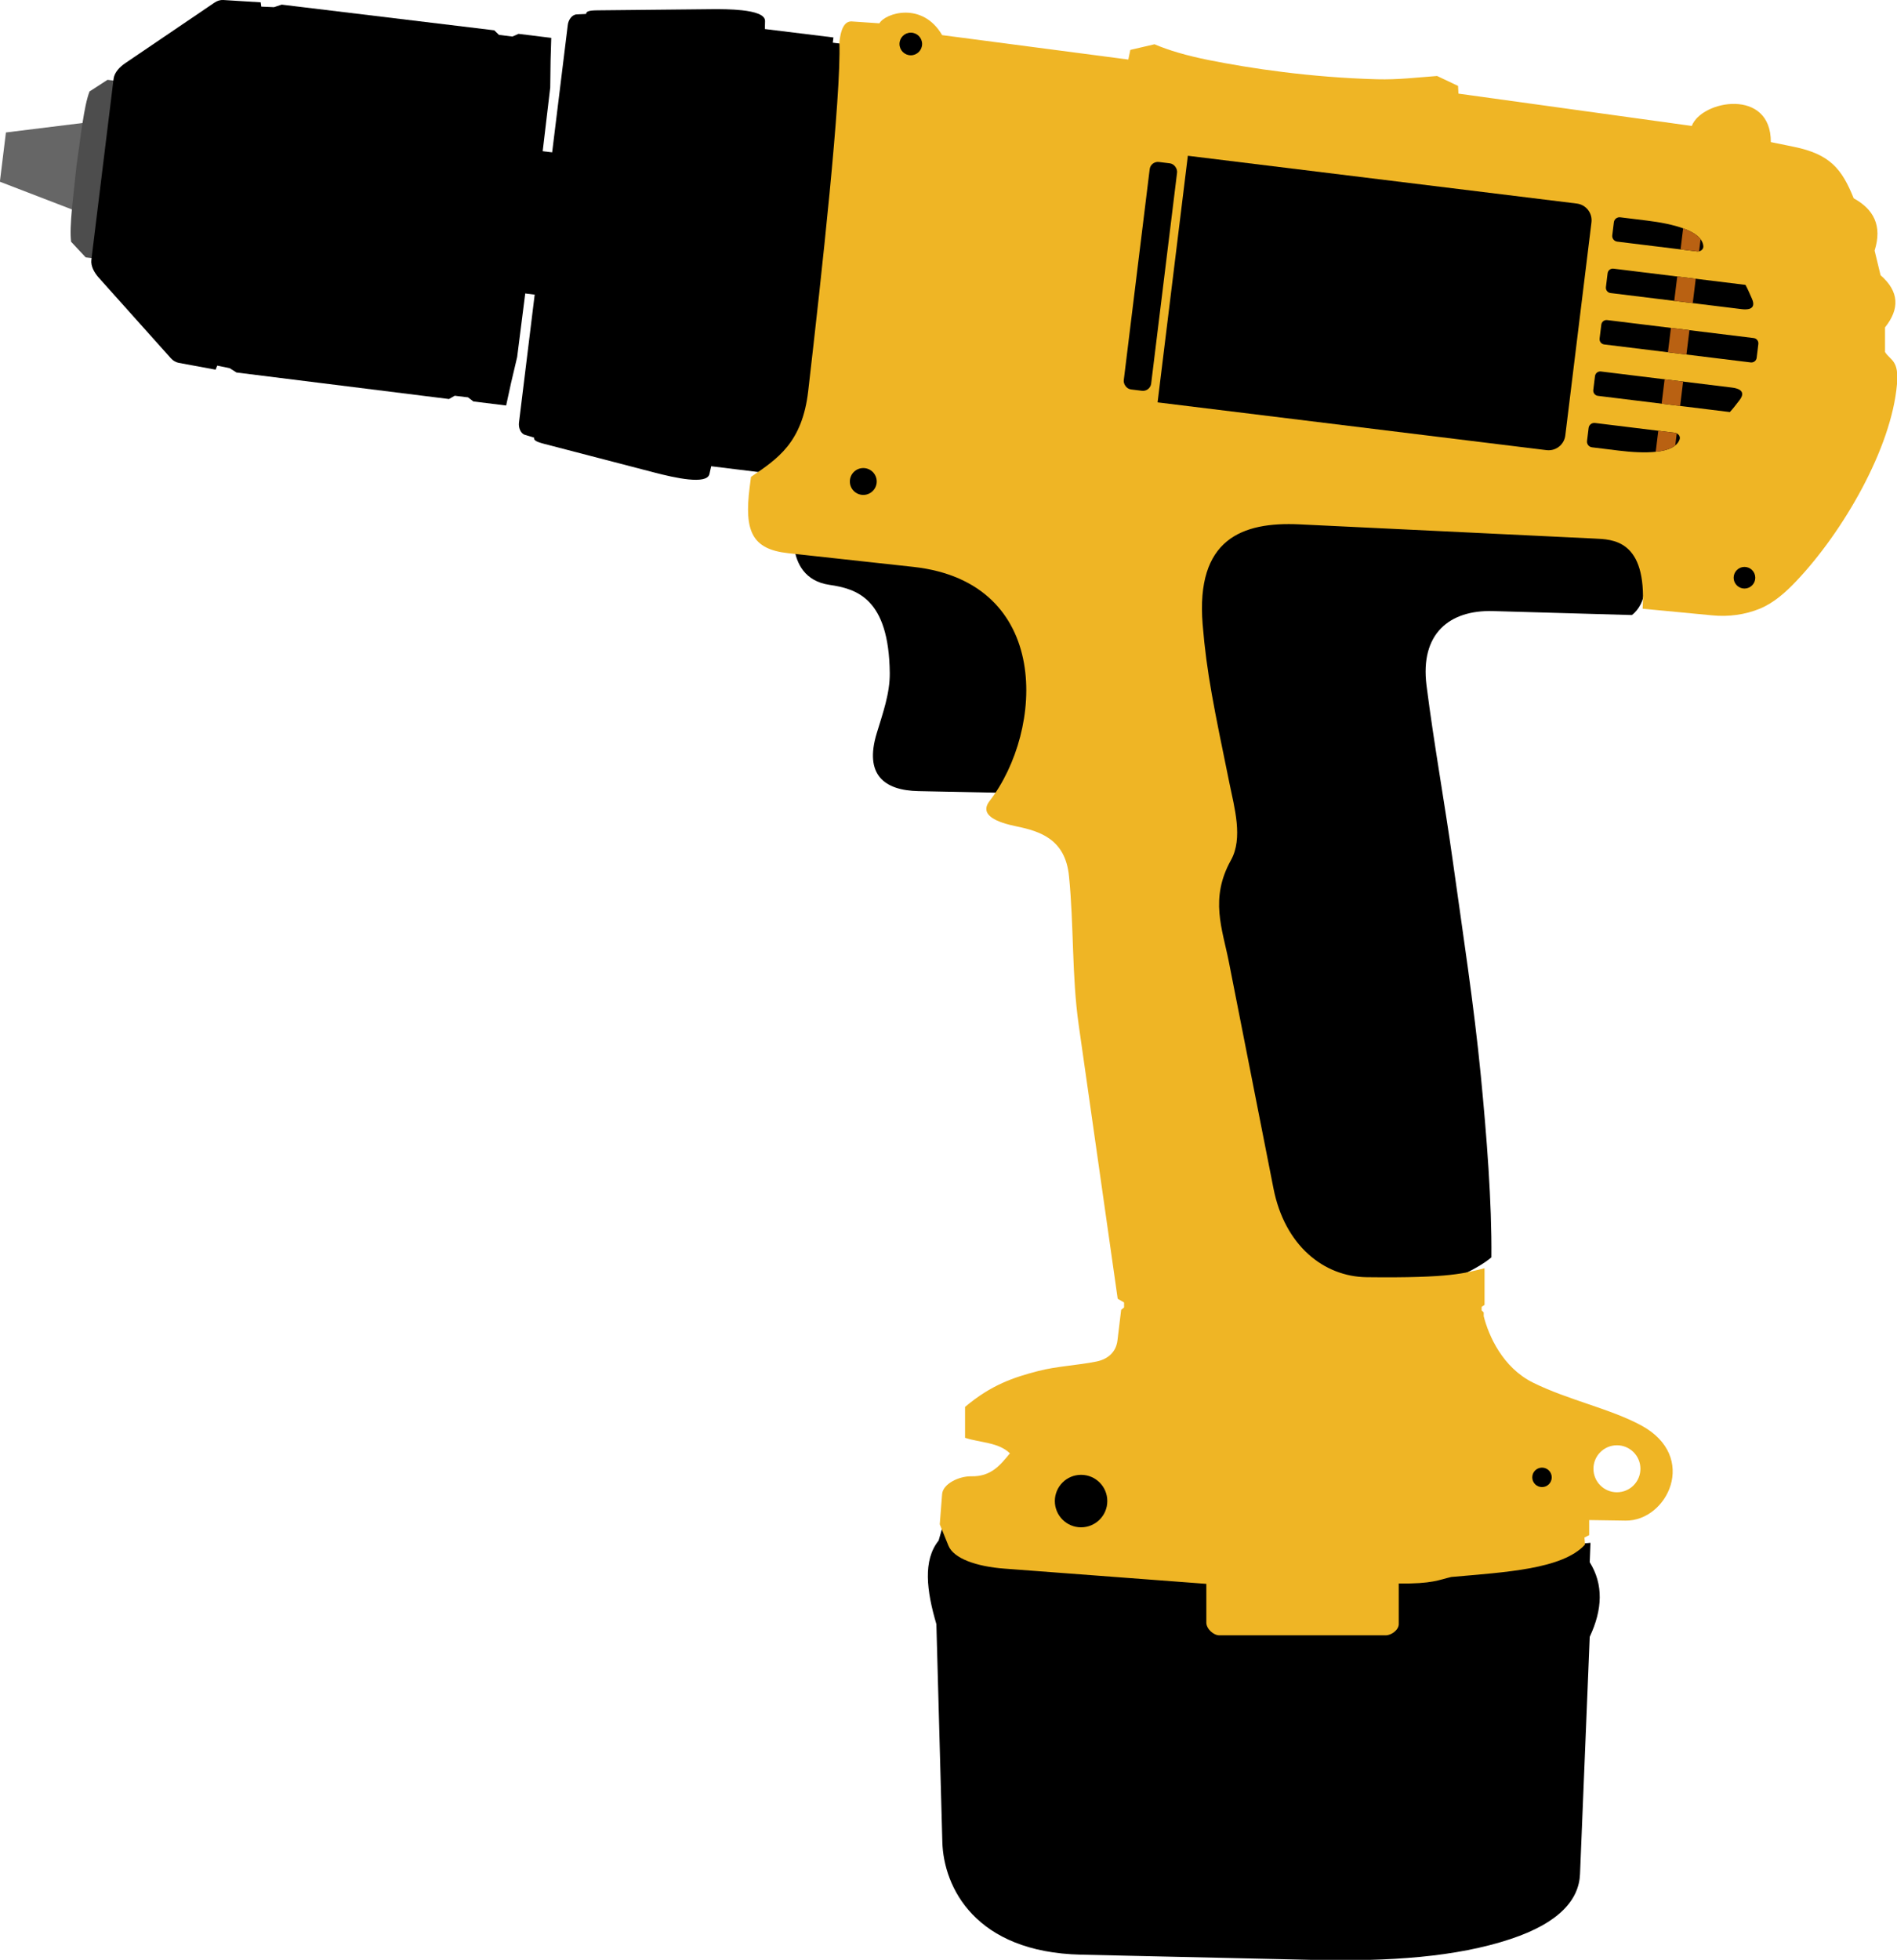 <?xml version="1.0" encoding="UTF-8"?>
<svg version="1.1" viewBox="0 0 774.66 800" xmlns="http://www.w3.org/2000/svg">
<g transform="translate(343.28 -396.03)">
<g transform="matrix(.603 0 0 .603 -136.33 474.99)">
<path d="m295.47 901.34-3.03 10.607c-10.717 13.357-8.194 33.844-1.515 56.569l4.041 147.48c0.836 30.507 22.162 74.651 93.944 76.266l157.08 3.535c51.991 1.17 96.934-1.893 133.85-14.142 33.205-11.02 46.271-26.796 46.972-43.942l6.566-160.61c8.794-18.687 9.298-35.629 0-50.508l0.505-13.132-22.728 2.02"/>
<path d="m769.36 245.38 0.631 25.128c0.104 4.125-3.126 11.321-8.081 14.9l-94.05-2.684c-29.255-0.835-49.475 15.092-45 50.357 5.061 39.885 12.314 79.465 17.857 119.29 6.72 48.278 14.207 96.486 18.929 145 3.974 40.829 7.489 85.597 7.143 122.86-4.756 4.054-12.39 8.469-22.533 13.196l-114.61 20.018-22.857-69.643-88.929-388.93 88.214-96.786 266.43 21.429z"/>
<path d="m194.71 240.2c1.484 10.035 6.945 22.291 23.739 24.749 18.583 2.72 40.302 9.168 40.911 59.599 0.169 13.951-4.796 27.558-8.839 40.911-8.444 27.886 4.836 38.666 28.284 39.143l74.499 1.515 38.638-153.29-192.69-23.739"/>
<rect transform="matrix(.993 .122 -.122 .993 0 0)" x="-.757" y="-31.316" width="70.206" height="96.975" color="#000000"/>
<path d="m-285.13-47.954-54.061 6.68-1.569 12.779-0.956 7.785-1.569 12.779 50.839 19.56 13.664-24.612 3.164 0.388-1.106-4.071 2.062-3.714-3.164-0.388-7.304-27.186z" fill="#666"/>
<path d="m-270.4-76.905-12.142 7.86c-3.858 9.644-6.146 31.877-8.886 50.575-1.864 18.805-5.02 40.901-3.609 51.192l9.88 10.564 7.971 0.979 19.073-50.458 4.038 1.472-1.094-9.296 3.311-8.756-4.274 0.451-6.295-53.604-7.971-0.979z" fill="#4d4d4d"/>
<path d="m-8.483-110.42-143.95-17.392-5.217 1.721-8.614-0.365-0.398-2.914-25.372-1.573c-2.013-0.126-4.145 0.578-5.814 1.71l-60.653 41.134c-3.603 2.445-7.245 6.184-7.776 10.506l-15.047 122.55c-0.531 4.322 2.099 8.831 5.003 12.075l48.896 54.616c1.346 1.503 3.248 2.671 5.232 3.035l24.999 4.612 1.091-2.731 8.446 1.73 4.646 2.932 143.88 17.95 3.864-2.233 9.057 1.112 3.626 2.775 22.146 2.719 3.32-15.24 4.136-17.533 8.281-65.133 0.217 0.027 3.075-26.07 3.327-26.07-0.217-0.027 7.722-65.201 0.228-18.013 0.466-15.591-22.146-2.719-4.19 1.815-9.057-1.112-3.208-3.102z"/>
<path d="m159.26-123.99c-6.751-0.736-14.49-0.799-20.626-0.738l-77.264 0.777c-6.105 0.061-7.465 0.757-7.669 2.459l-6.333 0.293c-3.343 0.159-5.708 3.862-6.062 7.19l-33.034 269.04c-0.462 3.315 0.938 7.48 4.143 8.443l6.074 1.816c-0.214 1.7 0.938 2.705 6.847 4.241l74.781 19.446c13.575 3.528 35.441 8.446 37.127 0.969l1.182-5.27 46.433 5.701 0.434-3.536 20.937 2.571 38.889-141.85-3.418-147.04-20.937-2.571 0.434-3.536-46.433-5.701 0.128-5.4c0.097-4.31-6.953-6.357-15.633-7.303z"/>
<path d="m270.03-122.38c-8.451 4e-3 -15.71 3.754-17.688 7.219l-18-1.219c-4.454-0.593-7.943 2.698-9.094 14.125 1.287 36.337-12.054 157.66-21.125 236.06-4.054 35.041-20.832 45.896-38.75 58.062l-0.906 7.125c-3.754 29.617 1.569 41.852 26 44.531l84.812 9.281c94.12 10.323 88.548 110.62 51.688 158.47-7.481 9.711 5.393 14.561 18.031 17.156 16.415 3.371 33.207 8.853 35.719 33.562 3.408 33.53 1.842 67.54 6.594 100.91l26.406 185.34 4.312 2.5v3.406l-1.969 1.594-2.5 20.719c-0.915 7.583-6.126 12.634-14.281 14.281-13.064 2.639-26.566 3.096-39.469 6.438-16.298 4.221-31.585 9.206-49.469 24.281v20.906c10.188 3.391 22.604 2.911 30.375 10.531-6.386 7.692-12.477 15.79-26.062 15.531-8.58-0.163-19.307 5.2-19.844 12.031l-1.594 20.469 5.875 14.469c3.502 8.597 18.683 14.085 37.875 15.531l136.78 10.312v26.25c0 4.108 4.736 8.594 8.844 8.594h112.62c3.881 0 8.844-3.682 8.844-7.562v-27.531c22.71 0.324 27.236-2.482 35.562-4.406 36.613-3.257 75.293-5.21 90.562-21.906l-0.375-4.812 3.219-1.625v-10.188l24.656 0.375c28.132 0.408 49.771-43.287 10.531-64.469-21.083-11.381-49.257-17.087-73.219-28.938-20.697-10.236-30.135-31.979-33.406-45v-2.5l-1.406-1.406v-2.344l1.969-1.406v-24.781c-13.286 3.195-22.288 6.771-79.812 6.062-29.054-0.358-55.496-21.375-63.125-60.094l-30.219-153.38c-4.412-22.393-13.062-42.883 1.438-68.875 8.257-14.802 2.358-35.471-1.031-52-10.324-50.349-15.462-74.434-18.156-107.59-4.681-57.622 26.488-69.572 65.656-67.688l199.5 9.594c12.363 0.595 35.763 0.517 32.812 47.5l47.5 4.531c10.666 1.021 21.902-0.461 31.812-4.531 9.562-3.927 17.634-11.189 24.75-18.688 31.785-33.496 64.496-90.024 68.188-133.34 1.386-16.27-4.251-15.792-8.094-21.719v-16.688c9.948-12.516 9.717-24.173-3.031-35.344l-4.031-16.656c5.332-16.808-0.649-27.986-14.156-35.375-7.999-19.998-16.194-29.891-40.406-34.844l-15.719-3.219c0.214-36.768-46.793-28.5-53.531-10.938l-158.03-21.875-0.25-5.219-14.188-6.719c-13.975 1.029-26.659 2.598-40.594 2.219-45.43-1.236-86.048-7.38-114.22-13.031-14.613-2.931-26.822-6.478-36.562-10.656l-16.375 3.812-1.375 6.531-126.06-16.531c-6.721-11.492-16.361-15.223-24.812-15.219zm481.78 969.81c8.787 0 15.906 7.119 15.906 15.906s-7.119 15.906-15.906 15.906-15.906-7.119-15.906-15.906 7.119-15.906 15.906-15.906z" fill="#efb525"/>
<path d="m845.5 260.15c0 4.045-3.279 7.324-7.324 7.324-4.045 0-7.324-3.279-7.324-7.324 0-4.045 3.279-7.324 7.324-7.324 4.045 0 7.324 3.279 7.324 7.324z" color="#000000"/>
<path d="m250.52 195c0 5.021-4.07 9.091-9.091 9.091-5.021 0-9.091-4.07-9.091-9.091s4.07-9.091 9.091-9.091c5.021 0 9.091 4.07 9.091 9.091z" color="#000000"/>
<path transform="matrix(.843 0 0 .843 70.081 -265.56)" d="m250.52 195c0 5.021-4.07 9.091-9.091 9.091-5.021 0-9.091-4.07-9.091-9.091s4.07-9.091 9.091-9.091c5.021 0 9.091 4.07 9.091 9.091z" color="#000000"/>
<path transform="matrix(.843 0 0 .843 632.41 -203.71)" d="m250.52 195c0 5.021-4.07 9.091-9.091 9.091-5.021 0-9.091-4.07-9.091-9.091s4.07-9.091 9.091-9.091c5.021 0 9.091 4.07 9.091 9.091z" color="#000000" fill="none"/>
<path transform="matrix(.725 0 0 .725 526.03 727.77)" d="m250.52 195c0 5.021-4.07 9.091-9.091 9.091-5.021 0-9.091-4.07-9.091-9.091s4.07-9.091 9.091-9.091c5.021 0 9.091 4.07 9.091 9.091z" color="#000000"/>
<path transform="matrix(1.954 0 0 1.954 -82.833 504.17)" d="m250.52 195c0 5.021-4.07 9.091-9.091 9.091-5.021 0-9.091-4.07-9.091-9.091s4.07-9.091 9.091-9.091c5.021 0 9.091 4.07 9.091 9.091z" color="#000000"/>
<path d="m461.23-25.495-20.497 166.93 263.37 32.337c6.284 0.772 11.971-3.643 12.742-9.927l17.713-144.26c0.772-6.284-3.674-11.975-9.958-12.746l-263.37-32.337z" color="#000000"/>
<rect transform="matrix(.993 .122 -.122 .993 0 0)" x="429.93" y="-74.95" width="18.688" height="155.06" rx="5.594" ry="5.594" color="#000000"/>
<path d="m754.05 16.158c-2.126-0.261-4.057 1.248-4.318 3.374l-1.082 8.809c-0.261 2.126 1.252 4.026 3.378 4.287l54.001 6.63c2.126 0.261 4.47-1.225 4.303-3.502-0.778-10.614-21.208-15.292-38.26-17.386l-18.021-2.213zm-4.552 34.767c-1.979-0.243-3.762 1.15-4.005 3.129l-1.146 9.336c-0.243 1.979 1.147 3.793 3.125 4.036l88.864 10.911c2.425 0.298 10.512 0.991 6.888-7.12-1.398-3.127-2.7-6.309-4.365-9.32l-89.36-10.972zm-4.273 34.801c-1.979-0.243-3.762 1.15-4.005 3.129l-1.15 9.367c-0.243 1.979 1.15 3.762 3.129 4.005l99.193 12.179c1.979 0.243 3.793-1.147 4.036-3.125l1.15-9.367c0.243-1.979-1.181-3.766-3.16-4.009l-99.193-12.179zm-4.273 34.801c-1.979-0.243-3.766 1.181-4.009 3.16l-1.146 9.336c-0.243 1.979 1.15 3.762 3.129 4.005l89.36 10.972c2.345-2.519 4.378-5.291 6.49-7.987 5.479-6.993-2.536-8.277-4.961-8.575l-88.864-10.911zm-3.998 34.866c-2.126-0.261-4.053 1.217-4.315 3.343l-1.082 8.809c-0.261 2.126 1.248 4.057 3.374 4.318l18.021 2.213c17.052 2.094 38.01 2.466 41.334-7.645 0.713-2.168-1.205-4.147-3.331-4.408l-54.001-6.63z" color="#000000"/>
<path d="m796.65 23.623-1.752 14.268 11.135 1.367c0.477 0.059 0.962-9.6e-4 1.43-0.108l1.002-8.158c-2.317-3.068-6.591-5.48-11.815-7.37zm-4.003 32.599-2.026 16.501 12.531 1.539 2.026-16.501-12.531-1.539zm-4.273 34.801-2.026 16.501 12.531 1.539 2.026-16.501-12.531-1.539zm-4.273 34.801-2.026 16.501 12.531 1.539 2.026-16.501-12.531-1.539zm-4.277 34.832-1.748 14.237c5.526-0.575 10.256-1.873 13.247-4.293l0.998-8.127c-0.429-0.215-0.884-0.392-1.361-0.451l-11.135-1.367z" color="#000000" fill="#b96112"/>
<rect transform="matrix(.993 .122 -.122 .993 0 0)" x="306.46" y="131.35" width="88.929" height="45.357" rx="22.679" ry="22.679" color="#000000" fill="none"/>
</g>
</g>
</svg>
